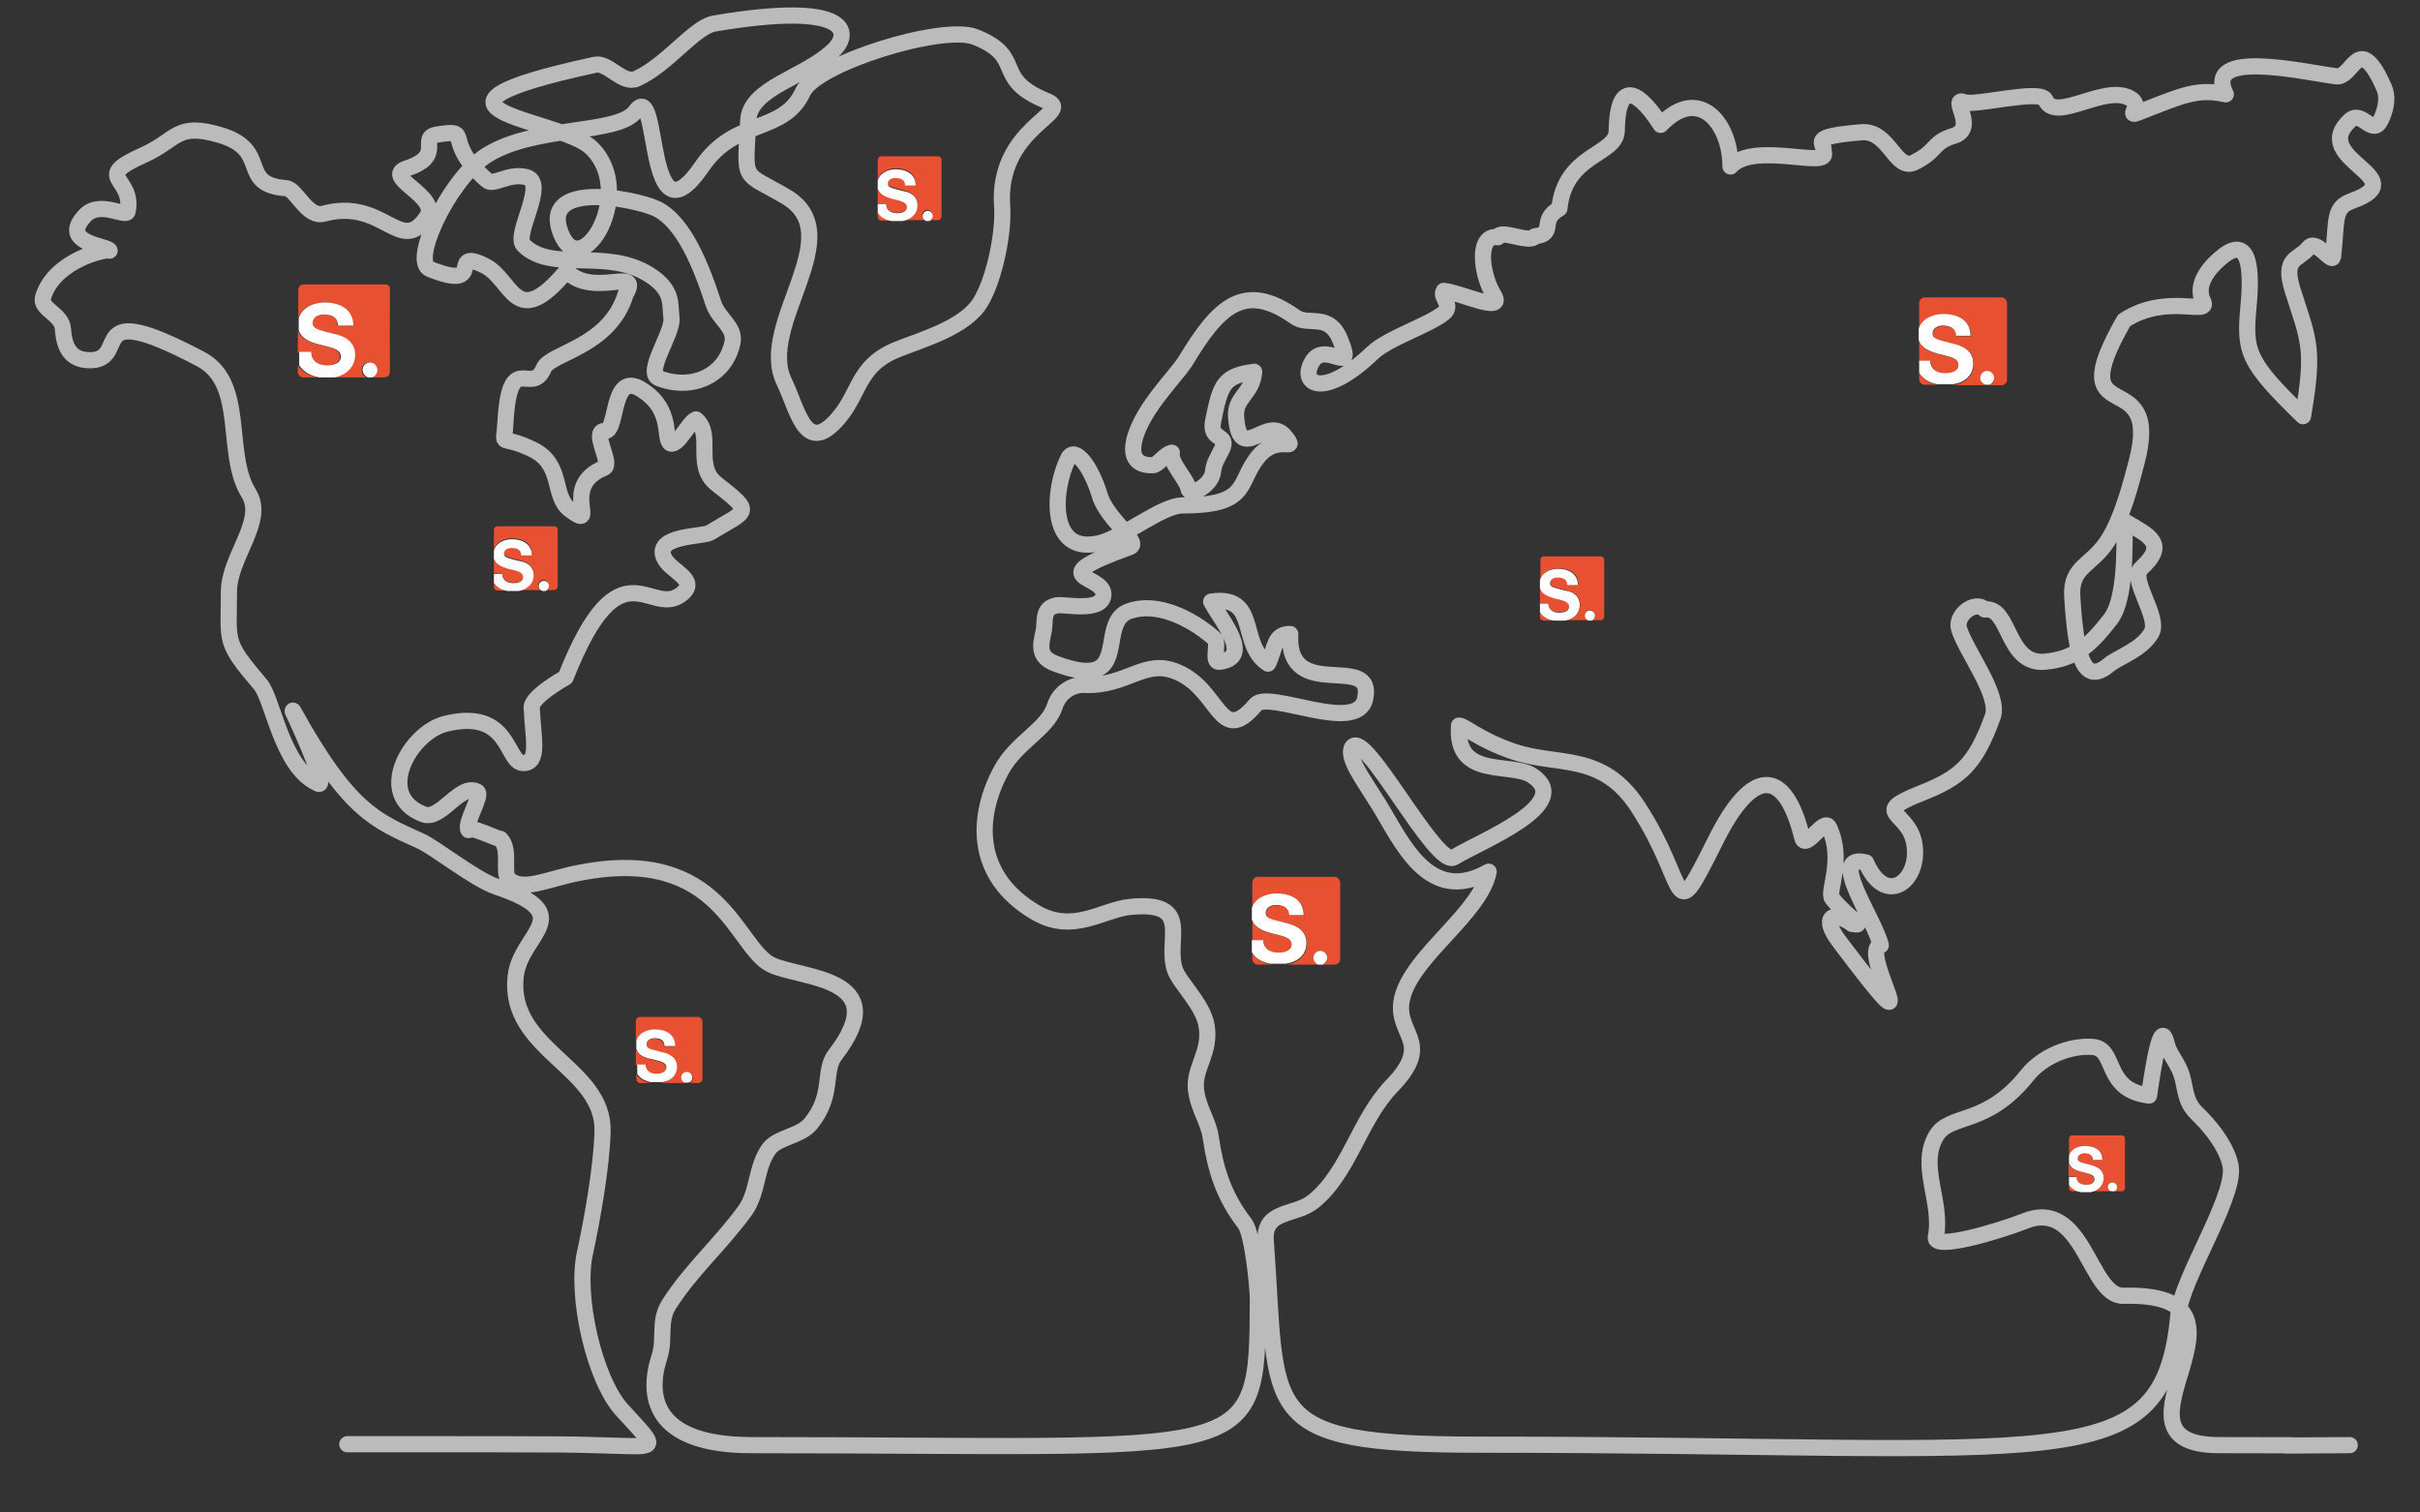 <?xml version="1.0" encoding="utf-8"?>
<!-- Generator: Adobe Illustrator 22.1.0, SVG Export Plug-In . SVG Version: 6.00 Build 0)  -->
<svg version="1.1" id="Layer_1" xmlns="http://www.w3.org/2000/svg" xmlns:xlink="http://www.w3.org/1999/xlink" x="0px" y="0px"
	 viewBox="0 0 523.3 327" style="enable-background:new 0 0 523.3 327;" xml:space="preserve">
<rect x="0" y="0" width="523.3" height="327" fill="#333333" stroke="none"/>
<style type="text/css">
	.st0{fill:none;stroke:#BBBBBB;stroke-width:3.5;stroke-linecap:round;stroke-linejoin:round;}
	.st1{fill:#E75030;}
	.st2{fill:#FFFFFF;}
</style>
<path class="st0" d="M75.1,312.3c58.8,0,43.9,0,60.5,0.4c6.7,0.2,5.8-0.3-1.1-7.8c-6-6.6-10.1-24.7-8-34c1.6-7.4,3.6-18.6,3.8-26.3
	c0.3-13.9-20.5-17.5-18.8-33.4c1-9.4,14-13.3-4-19.4c-5-1.7-13.3-8.5-16.7-10c-9.5-4.3-15.4-6.4-27.4-28.1c-0.1-0.1-0.1,0-0.1,0.1
	c2.2,4.7,8,17.6,5.2,15.5c-7.6-3.6-9.5-18.2-12.2-21.3c-8-9.4-6.8-9-6.8-20c0-7.6,8-15.3,4.3-21.3c-5.4-8.6-0.4-23.9-10.5-29.1
	C17.5,64,28.5,78,19.3,77.9c-4.2-0.1-5.4-2.9-5.7-6.8c-0.2-3.2-5-4.2-4.3-6.8c2.5-8.3,14.2-10.6,14.4-10.1
	c-0.3-1.1-11.1-1.5-5.3-7.6c3.2-3.4,8.9,0.6,9.2-0.9c1.5-7.5-8-7.1,3.5-12.2c7.3-3.3,7-7.1,16.5-4.3c11.1,3.3,3.7,10.7,14.3,11.5
	c2.2,0.2,4.5,6.5,8.1,5.5c13-3.5,16.6,9.3,22.3,0.7c3-4.4-10-8.6-4.3-10.5c8.3-2.7,2.3-6.6,6.5-7.3c8.2-1.3,0.8,1.1,10.8,9.9
	c1.4,1.3,4.7-1.7,8.5-0.7c4.7,1.2-2.8,12.4-0.6,14.7c6.1,6.1,17.8,0.5,27.2,6.4c5.3,3.4,4.4,6.3,4.8,9.4c0.4,3.2-5.9,11.8-2.7,13
	c7,2.7,14.4-0.4,15.9-7.8c0.6-3.3-2.9-4.9-4.1-8.3c-2.7-8.3-6.5-17.8-12.4-20.6c-4.8-2.2-25.3-6.2-20.6,5.4
	c4.5,11.2,16.5-9.2,6.5-18.6c-6.9-6.5-44.3-8.1,0.9-17.9c2.8-0.6,6,4.4,9,3c6.6-3,12.4-11.1,16.7-11.9c29.4-5,29.7,2,25.9,5.7
	c-6,5.9-18.1,8.1-18.5,15.2c-0.7,13.7-1.5,10.9,8.1,16.5c14.2,8.3-6.4,27.7-0.3,40.1c2.8,5.8,4.4,15.1,10.6,9
	c6-5.9,4.6-12.4,14-16.1c5.6-2.2,14.7-4.8,17.9-10.3c3.1-5.2,5-15.3,4.6-20.6c-1.2-17,15.6-20.2,9.8-22.7C214.3,17,222,12.4,210.9,8
	c-7-2.8-34.5,5.7-37.3,11.9c-4.2,9.1-14.6,5.5-21.8,16.1c-12.5,18.3-8.9-19.5-14.4-11.9c-3.8,5.2-22.5,2.8-32.8,9.9
	C96.8,39.6,88.8,56.6,93,58.2c12.5,5,3.5-4.9,11.9-0.7c6,3,6.5,14.4,17.6,1.1c5.7,6,16.4-1.2,12.8,5c-3.5,11.5-16.3,12.7-17.7,16
	c-2.7,6.4-7.4-4.3-8.3,11.7c-0.3,6-1.6,2.3,5.9,5.9c6.7,3.3,4.1,10,8,13c6.7,5-2.4-5.1,7.4-9c2-0.8-2.9-8.1,0.2-8
	c2.9,0.2,1.2-13.7,8.3-8.7c6.5,4.3,4.3,10.4,5.9,11.4c1.7,0.5,3.9-4.6,5.5-5.2c3.9,3.2-0.5,10,4.4,13.9c8.3,6.5,6.8,5.6-1.4,10.6
	c-1.5,0.9-11.8,0.5-10,5.2c1.1,3,7.5,4.8,4.2,7.8c-6.9,6.2-13.4-12.1-25.4,18.3c0,0-8,4.4-7.3,6.8c0.2,5.9,1.8,11.8-1.9,11.7
	c-3.8-0.1-2.7-11.9-16.7-8.5c-7.8,1.9-15.5,15.6-4.8,19.6c3.8,1.4,7.9-6.9,11.6-4.9c1.2,0.7-2.8,6.8-1.9,8.3
	c-0.7-1.4,7.4,2.4,6.9,1.9c2.3,2.3,0.4,7.4,1.8,8.7c3.1,2.9,8.4-0.1,15.5-1.4c30.5-5.9,33.5,16.1,41.2,19.9
	c6.3,3.1,27,2.5,13.9,19.5c-2.7,3.4-0.2,8.7-5.3,14.9c-2.2,2.7-7,2.9-8.9,5.3c-3,3.9-2.4,9.5-5.3,13.5c-5.3,7.3-11.5,12.6-16.4,20.2
	c-2.4,3.8-0.8,7.3-2.1,11.4c-2.7,8.2-1.7,19.1,19.9,19.1c109,0,109.4,4.7,109.5-31.5c0-2.5-1.1-14.1-2.8-16.4
	c-4.6-5.9-6.4-11.8-7.4-18.7c-0.5-3.5-2.8-6.3-3.2-10.5c-0.4-4.7,3.3-7.8,2.3-13.7c-0.8-4.5-5.8-9.1-6.8-11.9
	c-2.3-6.5,4.1-15-9.6-13.7c-6.2,0.6-12.4,6-20.6,1.2c-13.6-8-12.7-21.1-7.3-30.9c3.3-6,9.9-8.7,11.5-13.7c0.9-2.8,3.5-4.7,6.4-4.6
	c9.2,0.4,13-5.8,20-2.8c9.3,3.8,9.2,16.4,17,7.1c2.8-3.3,22,6.5,23.7-1.3c2.2-10.3-17,1.2-16.2-14c-3.6-0.1-3.2,3.2-4.8,6.4
	c-6.4-4-1.8-15-12.3-13.4c2.1,4,9.2,12.1,1.8,13c-1.8,0.2,0-4-1.1-5c-3.3-3-11.2-8.3-18.3-6c-7.6,2.4,1.2,17.9-16.1,11.4
	c-4-1.5-3.1-4.2-2.5-7.1c0.4-2.2-0.4-4.9,2.8-5.5c1.8-0.3,9.9,1.6,10.1-2.3c0.2-4.5-14-3.2,5.7-10.3c2.6-0.9-5.1-6.2-6.5-11.2
	c-1.8-6-5.3-10.8-6.8-8c-3.4,6.8-4.2,20.4,6,18.5c5.4-0.8,14-8.3,18.7-8.3c13.6,0,12.1-4.2,15.4-9.2c4.6-7.3,10-1.6,6.8-5.7
	c-3.9-4.9-9.8,6.2-10.6-4.1c-0.4-4.5,3.5-5,3.9-9.9c-6.7,0.9-7.3,2.8-8.9,10.8c-0.8,4.2,3.6,2.6,1.9,6c-1.1,2.2-1.7,3-1.9,4.8
	c-0.3,3-5,5.4-5.3,3.7c-0.3-2-4.2-5.8-3.6-7.8c-1.6,0.3-3,2.7-4.1,2.7c-6.3,0.2-4.7-6.1-1.1-11.8c2.5-4,7-8.8,8.2-10.8
	c7.1-11.8,12.7-17.2,23.6-9.5c3,2.2,7.4-1.2,9.9,5.2c3.2,8-3.4-0.3-6.2,4.6c-2.8,4.8,2.5,8.1,13-1.9c3.4-3.3,12.2-6,15.5-8.7
	c2.1-1.7-0.9-3.4,0-4.8c3.5,0.3,13.4,5.1,10.8,0.9c-2.8-4.6-3.7-13.2,0.9-12.5c0.4-1.9,6.9,1.5,8-0.2c4.8-0.6,0.7-3.4,5.3-6
	c1.2-11.9,12.3-11.5,12.4-16.8c0.2-12.3,5.5-7.6,9.5-1.3c8.3-8.7,15.1-0.3,15.1,9c5-5.6,22,0.8,20.1-3.2c0.5-2-3.8-3.2,8.2-4.2
	c6.1-0.5,7.3,8.6,11.5,6.5c5-2.5,3.8-4.3,8.4-5.7c5.4-1.6-1.1-8.6,2.4-7.3c2.2,0.9,16.4-2.9,17.5-0.5c2.2,5.2,13.3-3.9,18.7-0.1
	c2.1,1.5-1.2,3.8,1.2,2.9c9.6-3.7,12.8-5.4,19.1-4c-5-10,16.8-4.8,23.9-3.9c3.4,0.4,4.5-8.3,9-0.3c0.4,0.7,0.8,1.6,1.3,2.7
	c0.8,1.7,0.7,4.1-0.6,6.9c-1.8,4-4.1-2.1-6.7,0.2c-9.2,8.4,14.3,12.4,0.5,17.4c-4.2,1.5-3.3,3.8-4.2,12.1c-0.2,1.6-3.7-4-5.3-1.9
	c-2.3,2.8-5.7,2-3.4,9.3c3.5,10.9,4.7,12.4,2.2,27.1c-12-11.7-12.7-13.8-11.8-23.6c0.5-5.4,1.1-16.1-5.4-11.1
	c-4.2,3.3-5.9,6.9-4.4,9.9c1.6,3.2-8-1.9-17.1,4.1c-14.2,24.8,8.6,8.5,2.7,30.7c-0.9,3.4-3,12-6.2,16.9c-3.5,5.5-8.1,5.5-7.7,12.1
	c0.8,13.1,2.5,19.3,7.9,14.8c2.2-1.8,7-3.2,9.2-6.9c2-3.4-4.8-11.6-2.2-14c5.8-5.3,1.8-7-3.3-10c-0.8-0.5,0.9,15.6-3.4,21.1
	c-3.7,4.7-7,8.5-14.2,9.1c-8.3,0.6-7.4-12-12.9-11.3c-2.1-2.1-6.4,1.2-5.6,4.1c1.5,5,9,14.5,7.3,19.1c-3.8,10.5-7.1,13.2-15.4,16.5
	c-11.6,4.6-2.5,3.7-1.5,11.3c1.1,7.8-6.3,13.4-10.5,3.7c-8.5-2.1,1.8,12.1,3.2,17.9c-5.2,1,12.4,27.5-8.9-0.7
	c-4.2-5.5-1.4-6.9,2.7-3.9c3.2,0.5-0.3-0.6-4.3-5.5c-1.2-1.4,2.7-8.3-0.7-15.4c-1.1-2.2-5.1,5.2-5.8,2.2
	c-3.7-15.1-10.8-15.4-18.8,0.8c-9.8,19.6-5.4,9.9-16.7-7.4c-7.8-12-17.4-8.7-27-12c-7.3-2.5-10.6-5.6-11.7-5.6
	c-0.9,11.7,11.2,7.8,15.8,10.8c9.4,6.2-11,14.1-16.9,17.7c-3.9,2.4-19.3-28-22-23.8c-1.3,2.1,2.4,7,5.7,12.3
	c5,8.1,10.8,22,23.8,14.6c-1.7,8.8-15.7,17.6-18.5,26.6c-2.6,8.6,7.3,9.7-2.5,19.8c-7,7.3-9.2,18.7-16.9,24.9
	c-3.9,3.2-10.8,1.7-10.3,8.5c2.8,37.4-2.4,44.1,46.2,44.1c127.5,0,147.9,8,151.2-28.5c0.7-7.3,11.9-24.5,11.3-31.3
	c-0.1-1.4-1.3-6-7.4-11.9c-2.6-2.5-2.4-5.6-3.2-8.1c-0.7-2.4-2.4-4.3-3-6c-0.6-1.7-1.4-8.5-4.1,10.3c-9.9-1.2-6.9-10-12.1-10.5
	c-4.8-0.4-10.9,1.9-14.3,6.2c-8.8,11-16.7,8.1-19.6,13c-3.9,6.5,1.4,14.3-0.1,21.9c-0.6,3,13.5-1.2,19.1-3.4
	c13-5.3,14,16.4,21.5,16.1c33.3-0.8-6.8,32.3,20.7,32.3c36.2,0-4.7,0.2,28.2,0"/>
<g>
	<path class="st1" d="M415,80.7V82c0,0.6,0.5,1.2,1.2,1.2h2.9C417.3,82.9,415.8,82.1,415,80.7z"/>
	<path class="st1" d="M420.7,80.8c1.1,0,2.9-0.3,2.9-1.8c0-1.6-2.2-1.9-4.4-2.4c-1.8-0.5-3.6-1.1-4.2-3v4.5h2.5
		C417.5,80,419,80.8,420.7,80.8z"/>
	<path class="st1" d="M432.8,64.3h-16.6c-0.6,0-1.2,0.5-1.2,1.2v5.7c0.7-2.2,3.1-3.2,5.3-3.2c3.1,0,5.9,1.3,5.9,4.7h-3.1
		c-0.1-1.8-1.4-2.2-2.9-2.2c-1,0-2.2,0.4-2.2,1.7c0,1.1,0.7,1.3,4.4,2.2c1.1,0.3,4.4,0.9,4.4,4.3c0,2.3-1.5,4.1-4.4,4.6h6.9
		c-0.6-0.2-1.1-0.8-1.1-1.5c0-0.8,0.7-1.5,1.5-1.5c0.8,0,1.5,0.7,1.5,1.5c0,0.7-0.5,1.3-1.1,1.5h2.7c0.6,0,1.2-0.5,1.2-1.2V65.4
		C433.9,64.8,433.4,64.3,432.8,64.3z"/>
	<line class="st2" x1="415" y1="80.7" x2="415" y2="78.1"/>
	<line class="st2" x1="415" y1="73.6" x2="415" y2="71.2"/>
	<line class="st2" x1="422.2" y1="83.2" x2="419" y2="83.2"/>
	<path class="st2" d="M426.7,78.6c0-3.3-3.3-4-4.4-4.3c-3.7-0.9-4.4-1.1-4.4-2.2c0-1.2,1.2-1.7,2.2-1.7c1.5,0,2.8,0.5,2.9,2.2h3.1
		c0-3.4-2.8-4.7-5.9-4.7c-2.3,0-4.7,1.1-5.3,3.2v2.4c0.6,1.8,2.4,2.5,4.2,3c2.2,0.6,4.4,0.8,4.4,2.4c0,1.5-1.7,1.8-2.9,1.8
		c-1.7,0-3.2-0.8-3.2-2.7H415v2.6c0.8,1.4,2.3,2.2,4,2.5h3.2C425.2,82.7,426.7,80.9,426.7,78.6z"/>
	<line class="st2" x1="430.1" y1="83.2" x2="429.2" y2="83.2"/>
	<path class="st2" d="M431.2,81.7c0-0.8-0.7-1.5-1.5-1.5c-0.8,0-1.5,0.7-1.5,1.5c0,0.7,0.5,1.3,1.1,1.5h0.9
		C430.7,83,431.2,82.4,431.2,81.7z"/>
</g>
<g>
	<path class="st1" d="M447.4,256.1v0.8c0,0.4,0.3,0.7,0.7,0.7h1.8C448.9,257.5,447.9,257,447.4,256.1z"/>
	<path class="st1" d="M451,256.2c0.7,0,1.8-0.2,1.8-1.2c0-1-1.4-1.2-2.8-1.6c-1.2-0.3-2.3-0.7-2.7-1.9v2.9h1.6
		C449,255.7,449.9,256.2,451,256.2z"/>
	<path class="st1" d="M458.8,245.5h-10.7c-0.4,0-0.7,0.3-0.7,0.7v3.7c0.4-1.4,2-2.1,3.4-2.1c2,0,3.8,0.9,3.8,3h-2
		c-0.1-1.1-0.9-1.4-1.9-1.4c-0.7,0-1.4,0.3-1.4,1.1c0,0.7,0.5,0.8,2.8,1.4c0.7,0.2,2.8,0.6,2.8,2.8c0,1.5-1,2.6-2.9,2.9h4.5
		c-0.4-0.1-0.7-0.5-0.7-0.9c0-0.5,0.4-1,1-1c0.5,0,1,0.4,1,1c0,0.4-0.3,0.8-0.7,0.9h1.7c0.4,0,0.7-0.3,0.7-0.7v-10.7
		C459.5,245.8,459.2,245.5,458.8,245.5z"/>
	<line class="st2" x1="447.4" y1="256.1" x2="447.4" y2="254.4"/>
	<line class="st2" x1="447.4" y1="251.5" x2="447.4" y2="249.9"/>
	<line class="st2" x1="452" y1="257.7" x2="450" y2="257.7"/>
	<path class="st2" d="M454.9,254.7c0-2.1-2.1-2.6-2.8-2.8c-2.4-0.6-2.8-0.7-2.8-1.4c0-0.8,0.8-1.1,1.4-1.1c1,0,1.8,0.3,1.9,1.4h2
		c0-2.2-1.8-3-3.8-3c-1.5,0-3,0.7-3.4,2.1v1.6c0.4,1.2,1.5,1.6,2.7,1.9c1.4,0.4,2.8,0.5,2.8,1.6c0,1-1.1,1.2-1.8,1.2
		c-1.1,0-2.1-0.5-2.1-1.7h-1.6v1.7c0.5,0.9,1.5,1.4,2.6,1.6h2.1C453.9,257.4,454.9,256.2,454.9,254.7z"/>
	<line class="st2" x1="457.1" y1="257.7" x2="456.5" y2="257.7"/>
	<path class="st2" d="M457.8,256.7c0-0.5-0.4-1-1-1c-0.5,0-1,0.4-1,1c0,0.4,0.3,0.8,0.7,0.9h0.6
		C457.5,257.6,457.8,257.2,457.8,256.7z"/>
</g>
<g>
	<path class="st1" d="M270.8,206.1v1.3c0,0.6,0.5,1.2,1.2,1.2h2.9C273.1,208.2,271.6,207.4,270.8,206.1z"/>
	<path class="st1" d="M276.5,206.1c1.1,0,2.9-0.3,2.9-1.8c0-1.6-2.2-1.9-4.4-2.4c-1.8-0.5-3.6-1.1-4.2-3v4.5h2.5
		C273.3,205.4,274.8,206.1,276.5,206.1z"/>
	<path class="st1" d="M288.6,189.6H272c-0.6,0-1.2,0.5-1.2,1.2v5.7c0.7-2.2,3.1-3.2,5.3-3.2c3.1,0,5.9,1.3,5.9,4.7h-3.1
		c-0.1-1.8-1.4-2.2-2.9-2.2c-1,0-2.2,0.4-2.2,1.7c0,1.1,0.7,1.3,4.4,2.2c1.1,0.3,4.4,0.9,4.4,4.3c0,2.3-1.5,4.1-4.4,4.6h6.9
		c-0.6-0.2-1.1-0.8-1.1-1.5c0-0.8,0.7-1.5,1.5-1.5c0.8,0,1.5,0.7,1.5,1.5c0,0.7-0.5,1.3-1.1,1.5h2.7c0.6,0,1.2-0.5,1.2-1.2v-16.6
		C289.7,190.1,289.2,189.6,288.6,189.6z"/>
	<line class="st2" x1="270.8" y1="206.1" x2="270.8" y2="203.4"/>
	<line class="st2" x1="270.8" y1="198.9" x2="270.8" y2="196.5"/>
	<line class="st2" x1="278" y1="208.5" x2="274.8" y2="208.5"/>
	<path class="st2" d="M282.5,203.9c0-3.3-3.3-4-4.4-4.3c-3.7-0.9-4.4-1.1-4.4-2.2c0-1.2,1.2-1.7,2.2-1.7c1.5,0,2.8,0.5,2.9,2.2h3.1
		c0-3.4-2.8-4.7-5.9-4.7c-2.3,0-4.7,1.1-5.3,3.2v2.4c0.6,1.8,2.4,2.5,4.2,3c2.2,0.6,4.4,0.8,4.4,2.4c0,1.5-1.7,1.8-2.9,1.8
		c-1.7,0-3.2-0.8-3.2-2.7h-2.5v2.6c0.8,1.4,2.3,2.2,4,2.5h3.2C281,208,282.5,206.2,282.5,203.9z"/>
	<line class="st2" x1="285.9" y1="208.5" x2="285" y2="208.5"/>
	<path class="st2" d="M287,207.1c0-0.8-0.7-1.5-1.5-1.5c-0.8,0-1.5,0.7-1.5,1.5c0,0.7,0.5,1.3,1.1,1.5h0.9
		C286.5,208.3,287,207.7,287,207.1z"/>
</g>
<g>
	<path class="st1" d="M137.6,232.3v1c0,0.5,0.4,0.9,0.9,0.9h2.2C139.3,233.9,138.2,233.3,137.6,232.3z"/>
	<path class="st1" d="M141.9,232.3c0.9,0,2.1-0.2,2.1-1.4c0-1.2-1.7-1.4-3.3-1.8c-1.4-0.4-2.7-0.9-3.2-2.2v3.4h1.8
		C139.4,231.8,140.6,232.3,141.9,232.3z"/>
	<path class="st1" d="M150.9,219.9h-12.5c-0.5,0-0.9,0.4-0.9,0.9v4.3c0.5-1.6,2.3-2.4,4-2.4c2.3,0,4.4,1,4.4,3.6h-2.3
		c-0.1-1.3-1-1.7-2.2-1.7c-0.8,0-1.7,0.3-1.7,1.3c0,0.9,0.5,1,3.3,1.7c0.8,0.2,3.3,0.7,3.3,3.2c0,1.7-1.2,3.1-3.3,3.4h5.2
		c-0.5-0.1-0.8-0.6-0.8-1.1c0-0.6,0.5-1.2,1.2-1.2c0.6,0,1.2,0.5,1.2,1.2c0,0.5-0.3,1-0.8,1.1h2c0.5,0,0.9-0.4,0.9-0.9v-12.5
		C151.8,220.3,151.4,219.9,150.9,219.9z"/>
	<line class="st2" x1="137.6" y1="232.3" x2="137.6" y2="230.3"/>
	<line class="st2" x1="137.6" y1="226.9" x2="137.6" y2="225.1"/>
	<line class="st2" x1="143" y1="234.1" x2="140.6" y2="234.1"/>
	<path class="st2" d="M146.4,230.7c0-2.5-2.5-3-3.3-3.2c-2.8-0.7-3.3-0.8-3.3-1.7c0-0.9,0.9-1.3,1.7-1.3c1.2,0,2.1,0.3,2.2,1.7h2.3
		c0-2.6-2.1-3.6-4.4-3.6c-1.7,0-3.5,0.8-4,2.4v1.8c0.4,1.4,1.8,1.9,3.2,2.2c1.6,0.4,3.3,0.6,3.3,1.8c0,1.1-1.3,1.4-2.1,1.4
		c-1.3,0-2.4-0.6-2.4-2h-1.8v2c0.6,1,1.7,1.6,3,1.8h2.4C145.2,233.8,146.4,232.4,146.4,230.7z"/>
	<line class="st2" x1="148.9" y1="234.1" x2="148.2" y2="234.1"/>
	<path class="st2" d="M149.7,233c0-0.6-0.5-1.2-1.2-1.2c-0.6,0-1.2,0.5-1.2,1.2c0,0.5,0.3,1,0.8,1.1h0.7
		C149.4,234,149.7,233.6,149.7,233z"/>
</g>
<g>
	<path class="st1" d="M333,132.4v1c0,0.5,0.4,0.8,0.8,0.8h2.1C334.7,134,333.6,133.4,333,132.4z"/>
	<path class="st1" d="M337.2,132.4c0.8,0,2.1-0.2,2.1-1.3c0-1.2-1.6-1.4-3.2-1.8c-1.3-0.4-2.7-0.8-3.1-2.2v3.3h1.8
		C334.8,131.9,335.9,132.4,337.2,132.4z"/>
	<path class="st1" d="M346.1,120.3h-12.2c-0.5,0-0.8,0.4-0.8,0.8v4.2c0.5-1.6,2.2-2.4,3.9-2.4c2.3,0,4.3,1,4.3,3.5h-2.3
		c-0.1-1.3-1-1.6-2.1-1.6c-0.8,0-1.6,0.3-1.6,1.2c0,0.8,0.5,0.9,3.2,1.6c0.8,0.2,3.2,0.7,3.2,3.1c0,1.7-1.1,3-3.3,3.4h5.1
		c-0.5-0.1-0.8-0.6-0.8-1.1c0-0.6,0.5-1.1,1.1-1.1c0.6,0,1.1,0.5,1.1,1.1c0,0.5-0.3,0.9-0.8,1.1h2c0.5,0,0.8-0.4,0.8-0.8v-12.2
		C346.9,120.6,346.5,120.3,346.1,120.3z"/>
	<line class="st2" x1="333" y1="132.4" x2="333" y2="130.4"/>
	<line class="st2" x1="333" y1="127.1" x2="333" y2="125.3"/>
	<line class="st2" x1="338.3" y1="134.2" x2="336" y2="134.2"/>
	<path class="st2" d="M341.6,130.8c0-2.5-2.4-3-3.2-3.1c-2.7-0.7-3.2-0.8-3.2-1.6c0-0.9,0.9-1.2,1.6-1.2c1.1,0,2.1,0.3,2.1,1.6h2.3
		c0-2.5-2.1-3.5-4.3-3.5c-1.7,0-3.4,0.8-3.9,2.4v1.8c0.4,1.3,1.8,1.8,3.1,2.2c1.6,0.4,3.2,0.6,3.2,1.8c0,1.1-1.3,1.3-2.1,1.3
		c-1.3,0-2.4-0.6-2.4-2H333v1.9c0.6,1,1.7,1.6,3,1.8h2.4C340.5,133.8,341.6,132.5,341.6,130.8z"/>
	<line class="st2" x1="344.1" y1="134.2" x2="343.4" y2="134.2"/>
	<path class="st2" d="M344.9,133.1c0-0.6-0.5-1.1-1.1-1.1c-0.6,0-1.1,0.5-1.1,1.1c0,0.5,0.3,0.9,0.8,1.1h0.7
		C344.6,134,344.9,133.6,344.9,133.1z"/>
</g>
<g>
	<path class="st1" d="M106.8,125.9v1c0,0.5,0.4,0.8,0.8,0.8h2.1C108.5,127.5,107.4,126.9,106.8,125.9z"/>
	<path class="st1" d="M111,126c0.8,0,2.1-0.2,2.1-1.3c0-1.2-1.6-1.4-3.2-1.8c-1.3-0.4-2.7-0.8-3.1-2.2v3.3h1.8
		C108.6,125.4,109.7,126,111,126z"/>
	<path class="st1" d="M119.8,113.8h-12.2c-0.5,0-0.8,0.4-0.8,0.8v4.2c0.5-1.6,2.2-2.4,3.9-2.4c2.3,0,4.3,1,4.3,3.5h-2.3
		c-0.1-1.3-1-1.6-2.1-1.6c-0.8,0-1.6,0.3-1.6,1.2c0,0.8,0.5,0.9,3.2,1.6c0.8,0.2,3.2,0.7,3.2,3.1c0,1.7-1.1,3-3.3,3.4h5.1
		c-0.5-0.1-0.8-0.6-0.8-1.1c0-0.6,0.5-1.1,1.1-1.1c0.6,0,1.1,0.5,1.1,1.1c0,0.5-0.3,0.9-0.8,1.1h2c0.5,0,0.8-0.4,0.8-0.8v-12.2
		C120.7,114.2,120.3,113.8,119.8,113.8z"/>
	<line class="st2" x1="106.8" y1="125.9" x2="106.8" y2="124"/>
	<line class="st2" x1="106.8" y1="120.7" x2="106.8" y2="118.9"/>
	<line class="st2" x1="112.1" y1="127.7" x2="109.7" y2="127.7"/>
	<path class="st2" d="M115.4,124.4c0-2.5-2.4-3-3.2-3.1c-2.7-0.7-3.2-0.8-3.2-1.6c0-0.9,0.9-1.2,1.6-1.2c1.1,0,2.1,0.3,2.1,1.6h2.3
		c0-2.5-2.1-3.5-4.3-3.5c-1.7,0-3.4,0.8-3.9,2.4v1.8c0.4,1.3,1.8,1.8,3.1,2.2c1.6,0.4,3.2,0.6,3.2,1.8c0,1.1-1.3,1.3-2.1,1.3
		c-1.3,0-2.4-0.6-2.4-2h-1.8v1.9c0.6,1,1.7,1.6,3,1.8h2.4C114.2,127.4,115.4,126.1,115.4,124.4z"/>
	<line class="st2" x1="117.9" y1="127.7" x2="117.2" y2="127.7"/>
	<path class="st2" d="M118.7,126.7c0-0.6-0.5-1.1-1.1-1.1c-0.6,0-1.1,0.5-1.1,1.1c0,0.5,0.3,0.9,0.8,1.1h0.7
		C118.3,127.6,118.7,127.2,118.7,126.7z"/>
</g>
<g>
	<path class="st1" d="M189.8,45.9v1c0,0.5,0.4,0.8,0.8,0.8h2.1C191.5,47.5,190.4,46.9,189.8,45.9z"/>
	<path class="st1" d="M194,46c0.8,0,2.1-0.2,2.1-1.3c0-1.2-1.6-1.4-3.2-1.8c-1.3-0.4-2.7-0.8-3.1-2.2V44h1.8
		C191.6,45.4,192.7,46,194,46z"/>
	<path class="st1" d="M202.8,33.8h-12.2c-0.5,0-0.8,0.4-0.8,0.8v4.2c0.5-1.6,2.2-2.4,3.9-2.4c2.3,0,4.3,1,4.3,3.5h-2.3
		c-0.1-1.3-1-1.6-2.1-1.6c-0.8,0-1.6,0.3-1.6,1.2c0,0.8,0.5,0.9,3.2,1.6c0.8,0.2,3.2,0.7,3.2,3.1c0,1.7-1.1,3-3.3,3.4h5.1
		c-0.5-0.1-0.8-0.6-0.8-1.1c0-0.6,0.5-1.1,1.1-1.1c0.6,0,1.1,0.5,1.1,1.1c0,0.5-0.3,0.9-0.8,1.1h2c0.5,0,0.8-0.4,0.8-0.8V34.7
		C203.7,34.2,203.3,33.8,202.8,33.8z"/>
	<line class="st2" x1="189.8" y1="45.9" x2="189.8" y2="44"/>
	<line class="st2" x1="189.8" y1="40.7" x2="189.8" y2="38.9"/>
	<line class="st2" x1="195.1" y1="47.7" x2="192.7" y2="47.7"/>
	<path class="st2" d="M198.4,44.4c0-2.5-2.4-3-3.2-3.1c-2.7-0.7-3.2-0.8-3.2-1.6c0-0.9,0.9-1.2,1.6-1.2c1.1,0,2.1,0.3,2.1,1.6h2.3
		c0-2.5-2.1-3.5-4.3-3.5c-1.7,0-3.4,0.8-3.9,2.4v1.8c0.4,1.3,1.8,1.8,3.1,2.2c1.6,0.4,3.2,0.6,3.2,1.8c0,1.1-1.3,1.3-2.1,1.3
		c-1.3,0-2.4-0.6-2.4-2h-1.8v1.9c0.6,1,1.7,1.6,3,1.8h2.4C197.2,47.4,198.4,46.1,198.4,44.4z"/>
	<line class="st2" x1="200.9" y1="47.7" x2="200.2" y2="47.7"/>
	<path class="st2" d="M201.7,46.7c0-0.6-0.5-1.1-1.1-1.1c-0.6,0-1.1,0.5-1.1,1.1c0,0.5,0.3,0.9,0.8,1.1h0.7
		C201.3,47.6,201.7,47.2,201.7,46.7z"/>
</g>
<g>
	<path class="st1" d="M64.4,79v1.4c0,0.7,0.5,1.2,1.2,1.2h3C66.9,81.3,65.3,80.4,64.4,79z"/>
	<path class="st1" d="M70.5,79c1.2,0,3-0.3,3-1.9c0-1.7-2.3-2-4.6-2.6C67,74,65,73.3,64.4,71.4v4.8H67C67,78.2,68.7,79,70.5,79z"/>
	<path class="st1" d="M83.3,61.5H65.7c-0.7,0-1.2,0.5-1.2,1.2v6.1c0.7-2.3,3.2-3.4,5.6-3.4c3.2,0,6.2,1.4,6.2,5H73
		c-0.1-1.9-1.4-2.4-3.1-2.4c-1.1,0-2.4,0.5-2.4,1.8c0,1.2,0.7,1.4,4.6,2.4c1.1,0.3,4.6,1,4.6,4.5c0,2.4-1.6,4.3-4.7,4.9h7.3
		c-0.7-0.2-1.1-0.8-1.1-1.6c0-0.9,0.7-1.6,1.6-1.6c0.9,0,1.6,0.7,1.6,1.6c0,0.7-0.5,1.3-1.1,1.6h2.8c0.7,0,1.2-0.5,1.2-1.2V62.7
		C84.5,62,84,61.5,83.3,61.5z"/>
	<line class="st2" x1="64.4" y1="79" x2="64.4" y2="76.2"/>
	<line class="st2" x1="64.4" y1="71.4" x2="64.4" y2="68.8"/>
	<line class="st2" x1="72.1" y1="81.6" x2="68.7" y2="81.6"/>
	<path class="st2" d="M76.8,76.7c0-3.5-3.5-4.3-4.6-4.5c-3.9-1-4.6-1.2-4.6-2.4c0-1.3,1.3-1.8,2.4-1.8c1.6,0,3,0.5,3.1,2.4h3.3
		c0-3.6-3-5-6.2-5c-2.4,0-4.9,1.1-5.6,3.4v2.6c0.6,1.9,2.5,2.6,4.5,3.1c2.3,0.6,4.6,0.9,4.6,2.6c0,1.6-1.8,1.9-3,1.9
		c-1.8,0-3.4-0.8-3.4-2.9h-2.6V79c0.9,1.4,2.5,2.3,4.3,2.6h3.4C75.2,81,76.8,79.1,76.8,76.7z"/>
	<line class="st2" x1="80.4" y1="81.6" x2="79.5" y2="81.6"/>
	<path class="st2" d="M81.6,80c0-0.9-0.7-1.6-1.6-1.6c-0.9,0-1.6,0.7-1.6,1.6c0,0.7,0.5,1.3,1.1,1.6h1C81.1,81.4,81.6,80.7,81.6,80z
		"/>
</g>
</svg>
